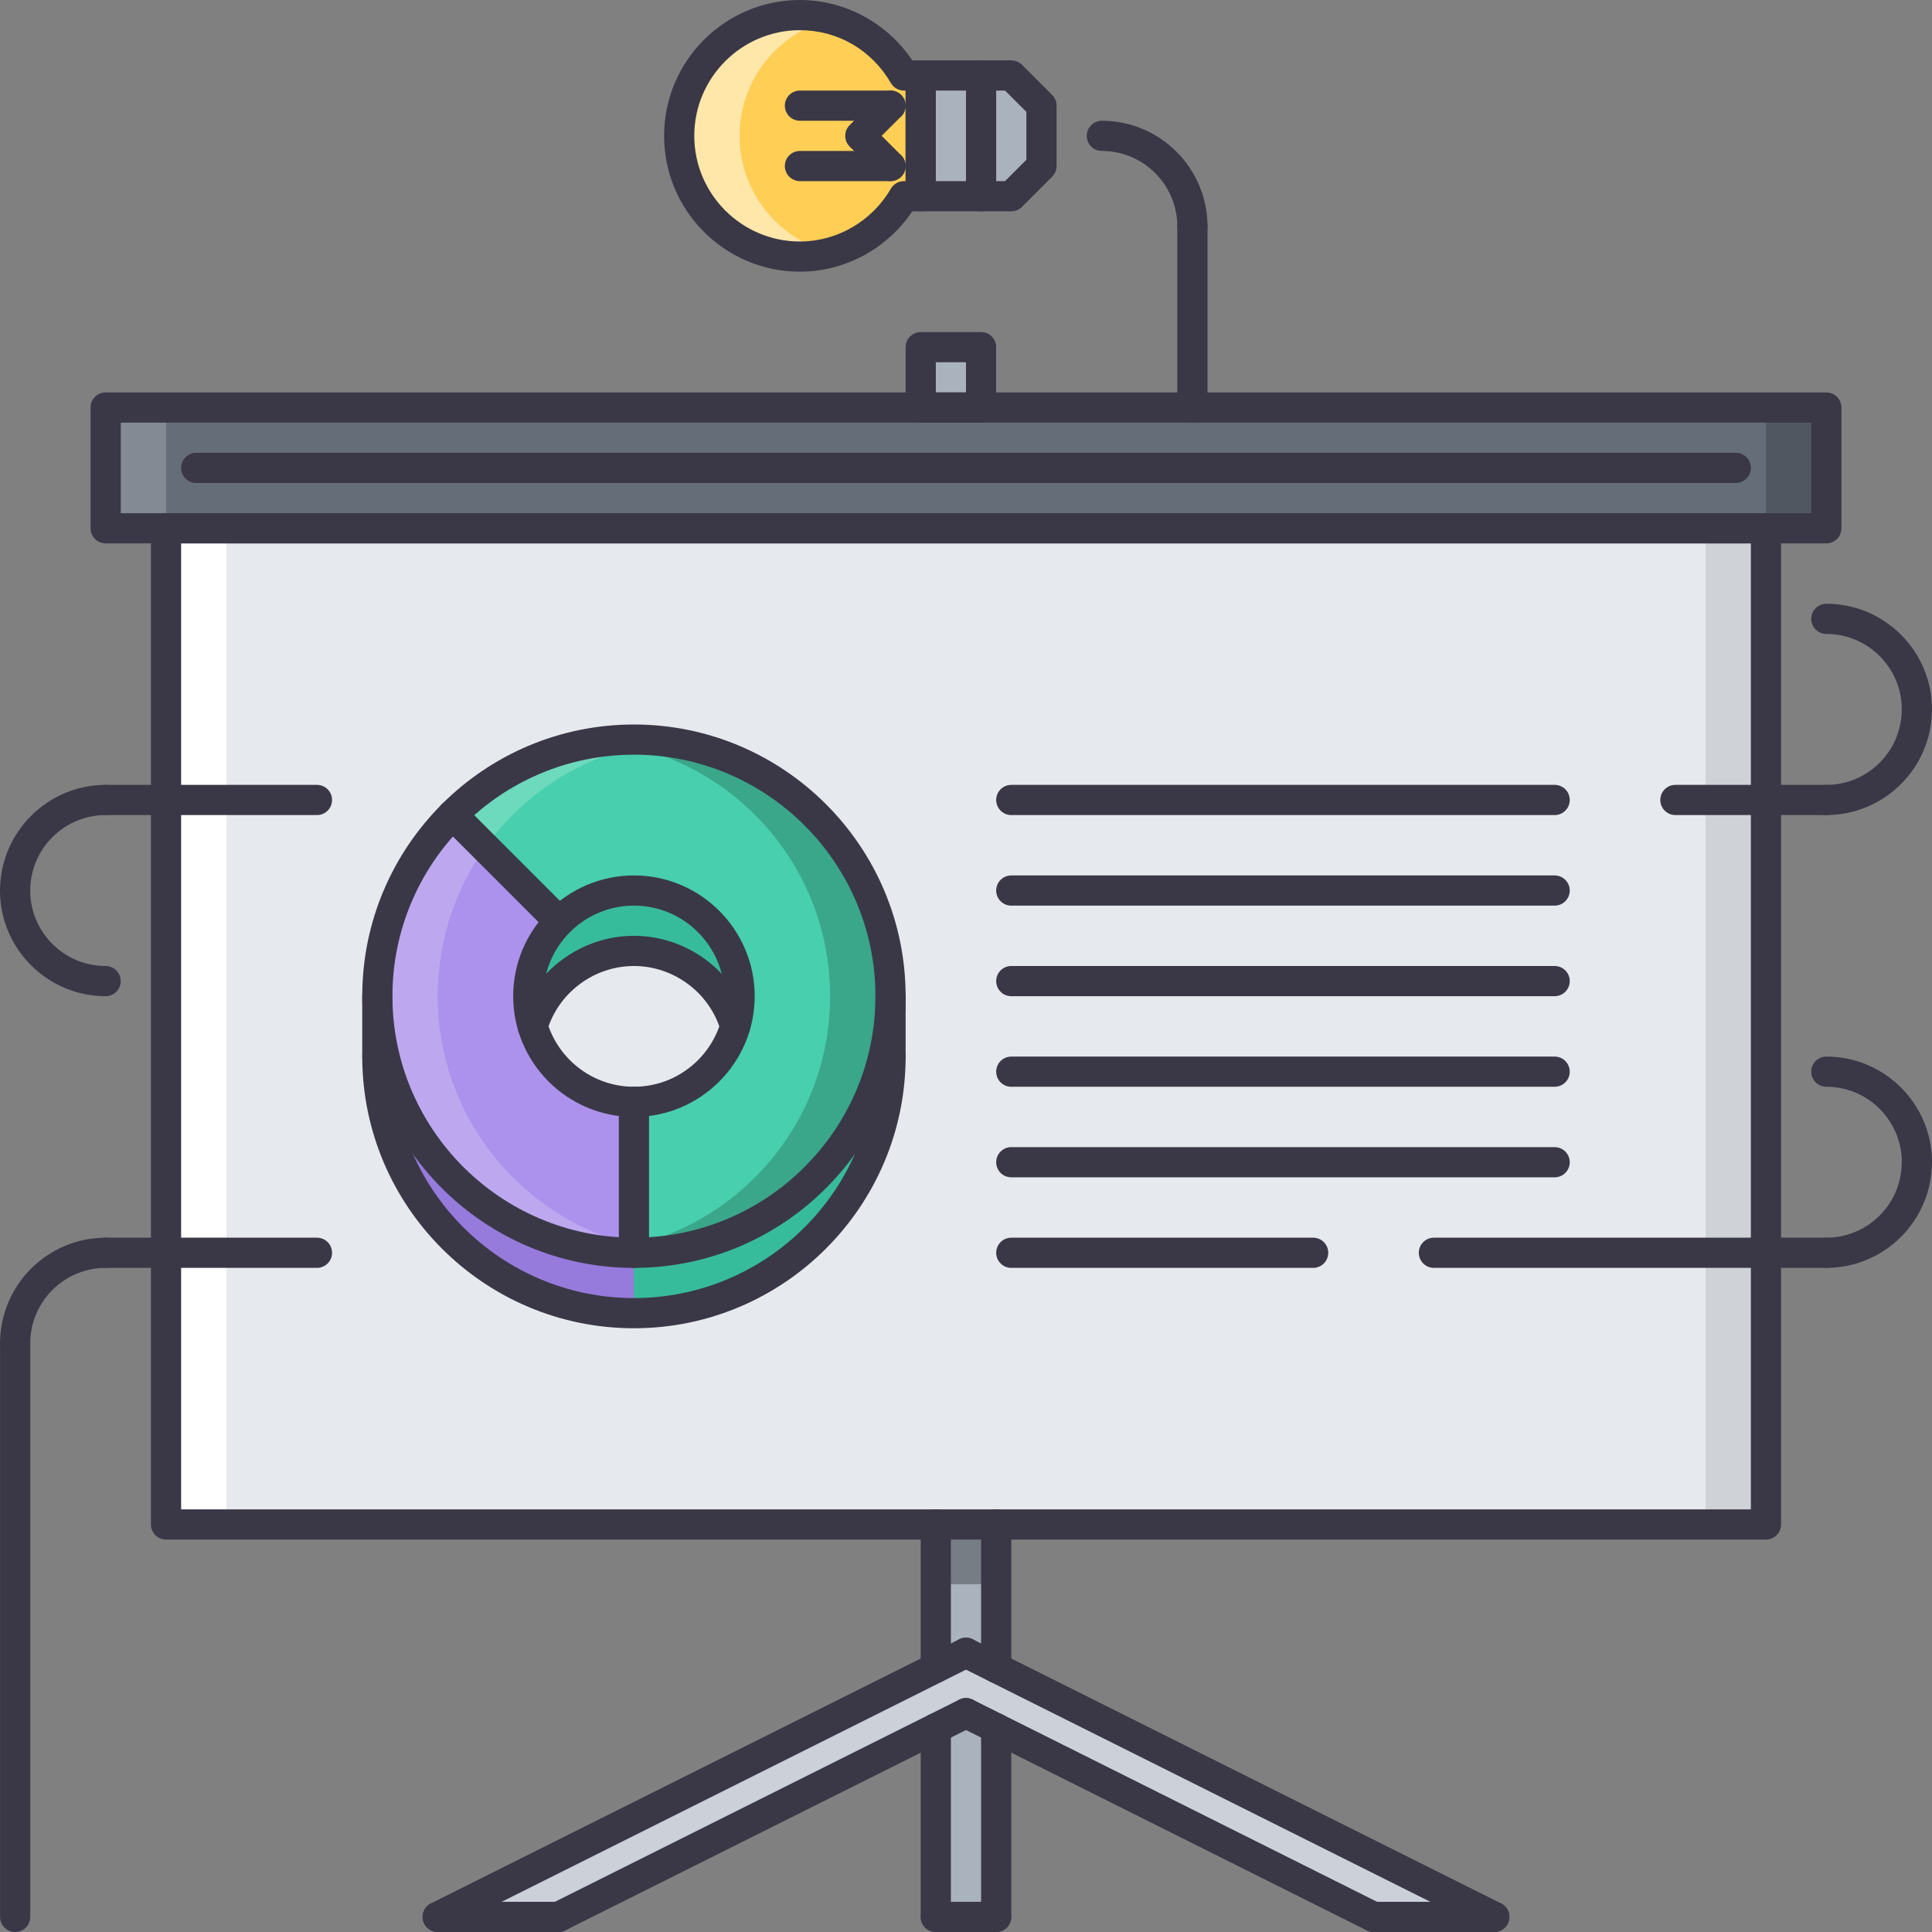 <?xml version="1.0" encoding="UTF-8"?> <!-- Generator: Adobe Illustrator 19.0.0, SVG Export Plug-In . SVG Version: 6.00 Build 0) --> <svg xmlns="http://www.w3.org/2000/svg" xmlns:xlink="http://www.w3.org/1999/xlink" id="Capa_1" x="0px" y="0px" viewBox="0 0 511.635 511.635" style="enable-background:new 0 0 511.635 511.635;" xml:space="preserve"><rect x="0" y="0" width="511.635" height="511.635" fill="#808080" stroke="none"/> <polygon style="fill:#AAB2BD;" points="275.795,35.975 275.795,43.969 267.8,51.964 259.806,51.964 243.817,51.964 243.817,19.986 259.806,19.986 267.8,19.986 275.795,27.981 "></polygon> <path style="fill:#FFCE54;" d="M239.422,19.986c-5.598-9.509-15.747-15.988-27.582-15.988c-17.667,0-31.978,14.318-31.978,31.978 c0,17.675,14.311,31.977,31.978,31.977c11.835,0,21.984-6.479,27.582-15.988h4.395V19.986H239.422z"></path> <g style="opacity:0.5;"> <path style="fill:#FFFFFF;" d="M195.852,35.975c0-14.935,10.282-27.379,24.131-30.893c-2.592-0.694-5.316-1.085-8.143-1.085 c-17.667,0-31.978,14.318-31.978,31.978c0,17.675,14.311,31.977,31.978,31.977c2.826,0,5.551-0.39,8.143-1.085 C206.133,63.361,195.852,50.925,195.852,35.975z"></path> </g> <rect x="43.987" y="139.748" style="fill:#E6E9ED;" width="423.7" height="263.81"></rect> <rect x="27.997" y="107.768" style="fill:#656D78;" width="455.68" height="31.978"></rect> <g> <rect x="247.837" y="91.778" style="fill:#AAB2BD;" width="15.989" height="15.988"></rect> <rect x="247.837" y="403.558" style="fill:#AAB2BD;" width="15.989" height="103.93"></rect> </g> <g> <polygon style="fill:#CCD1D9;" points="255.833,453.521 147.909,507.482 115.932,507.482 255.833,437.532 "></polygon> <polygon style="fill:#CCD1D9;" points="255.833,453.521 363.755,507.482 395.732,507.482 255.833,437.532 "></polygon> </g> <g style="opacity:0.2;"> <rect x="27.997" y="107.768" style="fill:#FFFFFF;" width="15.989" height="31.978"></rect> </g> <rect x="43.987" y="139.748" style="fill:#FFFFFF;" width="15.989" height="263.81"></rect> <g style="opacity:0.1;"> <rect x="451.697" y="139.748" width="15.988" height="263.81"></rect> </g> <g style="opacity:0.2;"> <rect x="467.677" y="107.768" width="15.988" height="31.978"></rect> </g> <g style="opacity:0.3;"> <rect x="247.837" y="403.558" width="15.989" height="15.988"></rect> </g> <path style="fill:#967ADC;" d="M235.831,263.812V279.8c0,37.489-30.462,67.952-67.951,67.952S99.93,317.289,99.93,279.8v-15.988 c0,37.489,30.462,67.951,67.951,67.951C205.368,331.763,235.831,301.301,235.831,263.812z"></path> <path style="fill:#AC92EC;" d="M141.102,271.65c3.357,11.664,14.068,20.143,26.778,20.143v39.971 c-37.489,0-67.951-30.462-67.951-67.951c0-18.783,7.596-35.818,19.907-48.044l28.058,28.059l0.234,0.234 c-5.106,5.043-8.229,12.078-8.229,19.751C139.9,266.529,140.297,269.168,141.102,271.65z"></path> <path style="fill:#48CFAD;" d="M194.657,271.65c0.804-2.482,1.202-5.121,1.202-7.838c0-15.426-12.553-27.98-27.98-27.98 c-7.674,0-14.708,3.123-19.751,8.229l-0.234-0.234l-28.058-28.059c12.304-12.312,29.339-19.907,48.044-19.907 c37.489,0,67.951,30.376,67.951,67.951c0,37.489-30.462,67.951-67.951,67.951v-39.971C180.589,291.793,191.3,283.314,194.657,271.65 z"></path> <g style="opacity:0.2;"> <path d="M167.88,195.861c-2.701,0-5.363,0.203-7.986,0.515c33.718,3.958,59.949,32.578,59.949,67.436 c0,34.788-26.231,63.471-59.957,67.437c2.623,0.312,5.285,0.515,7.994,0.515c37.489,0,67.951-30.462,67.951-67.951 C235.831,226.237,205.368,195.861,167.88,195.861z"></path> </g> <g style="opacity:0.2;"> <path style="fill:#FFFFFF;" d="M115.917,263.812c0-18.783,7.596-35.818,19.908-48.044c10.524-10.531,24.529-17.565,40.057-19.392 c-2.631-0.313-5.285-0.515-8.002-0.515c-18.705,0-35.74,7.596-48.044,19.907c-12.312,12.226-19.907,29.261-19.907,48.044 c0,37.489,30.462,67.951,67.951,67.951c2.709,0,5.371-0.203,7.994-0.515C142.148,327.283,115.917,298.6,115.917,263.812z"></path> </g> <g> <path style="fill:#37BC9B;" d="M195.859,263.812c0,2.717-0.398,5.355-1.202,7.838c-3.435-11.515-14.146-19.829-26.778-19.829 s-23.343,8.314-26.778,19.829c-0.804-2.482-1.202-5.121-1.202-7.838c0-7.674,3.123-14.708,8.229-19.751 c5.043-5.106,12.077-8.229,19.751-8.229C183.306,235.832,195.859,248.386,195.859,263.812z"></path> <path style="fill:#37BC9B;" d="M235.831,279.8v-15.988c0,37.489-30.462,67.951-67.951,67.951v15.989 C205.368,347.753,235.831,317.29,235.831,279.8z"></path> </g> <g> <path style="fill:#3A3847;" d="M167.88,335.761c-39.671,0-71.949-32.274-71.949-71.949s32.278-71.948,71.949-71.948 s71.949,32.273,71.949,71.948S207.55,335.761,167.88,335.761z M167.88,199.858c-35.264,0-63.954,28.69-63.954,63.954 s28.69,63.954,63.954,63.954s63.954-28.69,63.954-63.954S203.143,199.858,167.88,199.858z"></path> <path style="fill:#3A3847;" d="M167.88,351.75c-39.671,0-71.949-32.273-71.949-71.949c0-2.209,1.788-3.997,3.998-3.997 c2.209,0,3.997,1.788,3.997,3.997c0,35.265,28.69,63.955,63.954,63.955s63.954-28.69,63.954-63.955 c0-2.209,1.788-3.997,3.997-3.997c2.21,0,3.998,1.788,3.998,3.997C239.828,319.476,207.55,351.75,167.88,351.75z"></path> <path style="fill:#3A3847;" d="M99.928,283.798c-2.21,0-3.998-1.788-3.998-3.998v-15.988c0-2.209,1.788-3.997,3.998-3.997 c2.209,0,3.997,1.788,3.997,3.997V279.8C103.925,282.01,102.137,283.798,99.928,283.798z"></path> <path style="fill:#3A3847;" d="M235.831,283.798c-2.209,0-3.997-1.788-3.997-3.998v-15.988c0-2.209,1.788-3.997,3.997-3.997 c2.21,0,3.998,1.788,3.998,3.997V279.8C239.828,282.01,238.041,283.798,235.831,283.798z"></path> <path style="fill:#3A3847;" d="M167.88,295.79c-17.632,0-31.978-14.342-31.978-31.978s14.346-31.977,31.978-31.977 s31.977,14.341,31.977,31.977C199.857,281.448,185.511,295.79,167.88,295.79z M167.88,239.83 c-13.225,0-23.983,10.758-23.983,23.982s10.758,23.982,23.983,23.982s23.983-10.758,23.983-23.982S181.104,239.83,167.88,239.83z"></path> <path style="fill:#3A3847;" d="M194.704,275.803c-1.725,0-3.313-1.124-3.833-2.856c-2.998-10.087-12.452-17.129-22.991-17.129 s-19.994,7.042-22.991,17.129c-0.629,2.115-2.826,3.31-4.973,2.693c-2.116-0.633-3.322-2.857-2.693-4.974 c4.001-13.451,16.605-22.843,30.658-22.843s26.657,9.392,30.658,22.843c0.628,2.116-0.578,4.341-2.693,4.974 C195.462,275.75,195.079,275.803,194.704,275.803z"></path> <path style="fill:#3A3847;" d="M147.855,247.785c-1.023,0-2.045-0.391-2.826-1.171l-28.02-28.02c-1.562-1.562-1.562-4.091,0-5.652 s4.091-1.561,5.652,0l28.019,28.02c1.562,1.562,1.562,4.091,0,5.652C149.9,247.394,148.878,247.785,147.855,247.785z"></path> <path style="fill:#3A3847;" d="M167.88,335.761c-2.209,0-3.997-1.788-3.997-3.998v-39.971c0-2.21,1.788-3.998,3.997-3.998 s3.997,1.788,3.997,3.998v39.971C171.877,333.973,170.088,335.761,167.88,335.761z"></path> <path style="fill:#3A3847;" d="M211.84,71.949c-19.838,0-35.975-16.137-35.975-35.974C175.865,16.137,192.002,0,211.84,0 c11.909,0,23.104,6.074,29.756,15.988h2.221c2.209,0,3.997,1.788,3.997,3.997v31.978c0,2.209-1.788,3.997-3.997,3.997h-2.221 C234.941,65.876,223.746,71.949,211.84,71.949z M211.84,7.995c-15.427,0-27.98,12.554-27.98,27.98s12.554,27.979,27.98,27.979 c9.841,0,19.072-5.363,24.088-13.998c0.715-1.234,2.03-1.991,3.455-1.991h0.437V23.984h-0.437c-1.425,0-2.74-0.757-3.459-1.991 C230.838,13.225,221.837,7.995,211.84,7.995z"></path> <path style="fill:#3A3847;" d="M267.808,55.961h-23.991c-2.209,0-3.997-1.788-3.997-3.997V19.986c0-2.209,1.788-3.997,3.997-3.997 h23.991c1.062,0,2.076,0.422,2.826,1.171l7.994,7.994c0.75,0.75,1.171,1.764,1.171,2.826v15.989c0,1.062-0.421,2.076-1.171,2.826 l-7.994,7.994C269.884,55.539,268.87,55.961,267.808,55.961z M247.815,47.966h18.338l5.652-5.652V29.635l-5.652-5.652h-18.338 V47.966z"></path> <path style="fill:#3A3847;" d="M259.814,55.961c-2.209,0-3.997-1.788-3.997-3.997V19.986c0-2.209,1.788-3.997,3.997-3.997 s3.997,1.788,3.997,3.997v31.978C263.811,54.172,262.023,55.961,259.814,55.961z"></path> <path style="fill:#3A3847;" d="M235.823,47.966c-1.022,0-2.045-0.391-2.826-1.171l-7.994-7.995c-1.562-1.561-1.562-4.091,0-5.652 l7.994-7.995c1.562-1.561,4.091-1.561,5.652,0c1.562,1.562,1.562,4.091,0,5.652l-5.168,5.168l5.168,5.168 c1.562,1.562,1.562,4.091,0,5.652C237.869,47.576,236.846,47.966,235.823,47.966z"></path> <path style="fill:#3A3847;" d="M235.823,47.966h-23.982c-2.209,0-3.997-1.788-3.997-3.997c0-2.209,1.788-3.997,3.997-3.997h23.982 c2.21,0,3.998,1.788,3.998,3.997C239.82,46.178,238.033,47.966,235.823,47.966z"></path> <path style="fill:#3A3847;" d="M235.823,31.978h-23.982c-2.209,0-3.997-1.788-3.997-3.997s1.788-3.997,3.997-3.997h23.982 c2.21,0,3.998,1.788,3.998,3.997S238.033,31.978,235.823,31.978z"></path> <path style="fill:#3A3847;" d="M315.774,63.955c-2.21,0-3.997-1.788-3.997-3.997c0-11.023-8.963-19.985-19.986-19.985 c-2.209,0-3.997-1.788-3.997-3.997c0-2.21,1.788-3.998,3.997-3.998c15.427,0,27.98,12.554,27.98,27.98 C319.771,62.167,317.983,63.955,315.774,63.955z"></path> <path style="fill:#3A3847;" d="M315.774,111.921c-2.21,0-3.997-1.788-3.997-3.997V59.958c0-2.209,1.787-3.997,3.997-3.997 c2.209,0,3.997,1.788,3.997,3.997v47.966C319.771,110.133,317.983,111.921,315.774,111.921z"></path> <path style="fill:#3A3847;" d="M259.814,111.921h-15.989c-2.209,0-3.997-1.788-3.997-3.997V91.935c0-2.21,1.788-3.997,3.997-3.997 h15.989c2.209,0,3.997,1.787,3.997,3.997v15.988C263.811,110.133,262.023,111.921,259.814,111.921z M247.822,103.926h7.995v-7.994 h-7.995V103.926z"></path> <path style="fill:#3A3847;" d="M467.666,407.71H43.968c-2.209,0-3.997-1.788-3.997-3.997V139.901c0-2.21,1.788-3.998,3.997-3.998 h423.698c2.209,0,3.997,1.788,3.997,3.998v263.812C471.663,405.922,469.875,407.71,467.666,407.71z M47.965,399.715h415.704 V143.898H47.965V399.715z"></path> <path style="fill:#3A3847;" d="M483.654,143.898H27.979c-2.209,0-3.997-1.788-3.997-3.997v-31.978c0-2.209,1.788-3.997,3.997-3.997 h455.675c2.209,0,3.997,1.788,3.997,3.997v31.978C487.651,142.11,485.863,143.898,483.654,143.898z M31.976,135.903h447.681V111.92 H31.976V135.903z"></path> <path style="fill:#3A3847;" d="M459.671,127.909H51.963c-2.21,0-3.998-1.788-3.998-3.998c0-2.209,1.788-3.997,3.998-3.997h407.709 c2.209,0,3.997,1.788,3.997,3.997C463.669,126.122,461.88,127.909,459.671,127.909z"></path> <path style="fill:#3A3847;" d="M363.74,511.635c-0.609,0-1.218-0.133-1.788-0.422l-107.923-53.961 c-1.975-0.991-2.775-3.389-1.788-5.363c0.988-1.976,3.393-2.787,5.364-1.788l107.922,53.961c1.976,0.992,2.771,3.389,1.788,5.363 C366.613,510.824,365.208,511.635,363.74,511.635z"></path> <path style="fill:#3A3847;" d="M395.716,511.635c-0.608,0-1.218-0.133-1.787-0.422l-139.9-69.95 c-1.975-0.991-2.775-3.388-1.788-5.363c0.988-1.967,3.393-2.787,5.364-1.787l139.899,69.949c1.976,0.992,2.771,3.389,1.788,5.363 C398.589,510.824,397.184,511.635,395.716,511.635z"></path> <path style="fill:#3A3847;" d="M395.716,511.635h-31.977c-2.209,0-3.997-1.788-3.997-3.997s1.788-3.997,3.997-3.997h31.977 c2.21,0,3.998,1.788,3.998,3.997S397.926,511.635,395.716,511.635z"></path> <path style="fill:#3A3847;" d="M147.898,511.635c-1.467,0-2.876-0.812-3.58-2.21c-0.987-1.975-0.188-4.371,1.788-5.363 l107.923-53.961c1.979-0.999,4.372-0.188,5.363,1.788c0.987,1.975,0.188,4.372-1.787,5.363l-107.924,53.961 C149.108,511.503,148.499,511.635,147.898,511.635z"></path> <path style="fill:#3A3847;" d="M115.921,511.635c-1.468,0-2.877-0.812-3.58-2.21c-0.988-1.975-0.187-4.371,1.788-5.363 l139.9-69.949c1.979-1,4.372-0.18,5.363,1.787c0.987,1.976,0.188,4.372-1.787,5.363l-139.9,69.95 C117.13,511.503,116.522,511.635,115.921,511.635z"></path> <path style="fill:#3A3847;" d="M147.894,511.635h-31.977c-2.209,0-3.997-1.788-3.997-3.997s1.788-3.997,3.997-3.997h31.977 c2.209,0,3.998,1.788,3.998,3.997S150.103,511.635,147.894,511.635z"></path> <path style="fill:#3A3847;" d="M247.822,445.682c-2.209,0-3.997-1.788-3.997-3.997v-37.973c0-2.209,1.788-3.997,3.997-3.997 s3.997,1.788,3.997,3.997v37.973C251.819,443.894,250.032,445.682,247.822,445.682z"></path> <path style="fill:#3A3847;" d="M263.811,445.682c-2.21,0-3.997-1.788-3.997-3.997v-37.973c0-2.209,1.787-3.997,3.997-3.997 c2.209,0,3.997,1.788,3.997,3.997v37.973C267.808,443.894,266.02,445.682,263.811,445.682z"></path> <path style="fill:#3A3847;" d="M263.811,511.635c-2.21,0-3.997-1.788-3.997-3.997v-49.965c0-2.209,1.787-3.997,3.997-3.997 c2.209,0,3.997,1.788,3.997,3.997v49.965C267.808,509.847,266.02,511.635,263.811,511.635z"></path> <path style="fill:#3A3847;" d="M263.811,511.635h-15.989c-2.209,0-3.997-1.788-3.997-3.997s1.788-3.997,3.997-3.997h15.989 c2.209,0,3.997,1.788,3.997,3.997S266.02,511.635,263.811,511.635z"></path> <path style="fill:#3A3847;" d="M247.822,511.635c-2.209,0-3.997-1.788-3.997-3.997v-49.965c0-2.209,1.788-3.997,3.997-3.997 s3.997,1.788,3.997,3.997v49.965C251.819,509.847,250.032,511.635,247.822,511.635z"></path> <path style="fill:#3A3847;" d="M4.012,239.83c-2.21,0-3.997-1.788-3.997-3.998c0-15.426,12.553-27.98,27.979-27.98 c2.209,0,3.997,1.788,3.997,3.997c0,2.209-1.788,3.997-3.997,3.997c-11.02,0-19.985,8.962-19.985,19.986 C8.009,238.042,6.221,239.83,4.012,239.83z"></path> <path style="fill:#3A3847;" d="M27.979,263.812C12.553,263.812,0,251.258,0,235.832c0-2.209,1.787-3.997,3.997-3.997 c2.209,0,3.997,1.788,3.997,3.997c0,11.023,8.966,19.986,19.985,19.986c2.209,0,3.997,1.788,3.997,3.997 C31.976,262.025,30.189,263.812,27.979,263.812z"></path> <path style="fill:#3A3847;" d="M83.939,215.846H27.995c-2.209,0-3.997-1.788-3.997-3.997c0-2.209,1.788-3.997,3.997-3.997h55.944 c2.21,0,3.998,1.788,3.998,3.997C87.937,214.059,86.149,215.846,83.939,215.846z"></path> <path style="fill:#3A3847;" d="M483.638,215.846c-2.209,0-3.997-1.788-3.997-3.997c0-2.209,1.788-3.997,3.997-3.997 c11.023,0,19.986-8.962,19.986-19.986c0-2.209,1.787-3.997,3.997-3.997c2.209,0,3.997,1.788,3.997,3.997 C511.619,203.293,499.065,215.846,483.638,215.846z"></path> <path style="fill:#3A3847;" d="M507.637,191.864c-2.21,0-3.997-1.788-3.997-3.998c0-11.023-8.963-19.986-19.986-19.986 c-2.209,0-3.997-1.788-3.997-3.997c0-2.209,1.788-3.997,3.997-3.997c15.427,0,27.98,12.554,27.98,27.98 C511.634,190.076,509.846,191.864,507.637,191.864z"></path> <path style="fill:#3A3847;" d="M483.638,215.846h-39.955c-2.21,0-3.998-1.788-3.998-3.997c0-2.209,1.788-3.997,3.998-3.997h39.955 c2.209,0,3.997,1.788,3.997,3.997C487.635,214.059,485.847,215.846,483.638,215.846z"></path> <path style="fill:#3A3847;" d="M4.012,359.744c-2.21,0-3.997-1.788-3.997-3.997c0-15.427,12.553-27.98,27.979-27.98 c2.209,0,3.997,1.788,3.997,3.997c0,2.21-1.788,3.998-3.997,3.998c-11.02,0-19.985,8.962-19.985,19.985 C8.009,357.956,6.221,359.744,4.012,359.744z"></path> <path style="fill:#3A3847;" d="M83.939,335.761H27.995c-2.209,0-3.997-1.788-3.997-3.998c0-2.209,1.788-3.997,3.997-3.997h55.944 c2.21,0,3.998,1.788,3.998,3.997C87.937,333.973,86.149,335.761,83.939,335.761z"></path> <path style="fill:#3A3847;" d="M483.638,335.761c-2.209,0-3.997-1.788-3.997-3.998c0-2.209,1.788-3.997,3.997-3.997 c11.023,0,19.986-8.962,19.986-19.985c0-2.209,1.787-3.997,3.997-3.997c2.209,0,3.997,1.788,3.997,3.997 C511.619,323.208,499.065,335.761,483.638,335.761z"></path> <path style="fill:#3A3847;" d="M507.637,311.778c-2.21,0-3.997-1.788-3.997-3.997c0-11.023-8.963-19.986-19.986-19.986 c-2.209,0-3.997-1.787-3.997-3.996c0-2.21,1.788-3.998,3.997-3.998c15.427,0,27.98,12.554,27.98,27.98 C511.634,309.99,509.846,311.778,507.637,311.778z"></path> <path style="fill:#3A3847;" d="M483.638,335.761h-103.91c-2.209,0-3.997-1.788-3.997-3.998c0-2.209,1.788-3.997,3.997-3.997h103.91 c2.209,0,3.997,1.788,3.997,3.997C487.635,333.973,485.847,335.761,483.638,335.761z"></path> <path style="fill:#3A3847;" d="M411.706,215.846H267.808c-2.209,0-3.997-1.788-3.997-3.997c0-2.209,1.788-3.997,3.997-3.997 h143.897c2.209,0,3.997,1.788,3.997,3.997C415.703,214.059,413.915,215.846,411.706,215.846z"></path> <path style="fill:#3A3847;" d="M411.706,239.83H267.808c-2.209,0-3.997-1.788-3.997-3.998c0-2.21,1.788-3.997,3.997-3.997h143.897 c2.209,0,3.997,1.788,3.997,3.997C415.702,238.041,413.915,239.83,411.706,239.83z"></path> <path style="fill:#3A3847;" d="M411.706,263.812H267.808c-2.209,0-3.997-1.787-3.997-3.997c0-2.209,1.788-3.997,3.997-3.997 h143.897c2.209,0,3.997,1.788,3.997,3.997C415.703,262.025,413.915,263.812,411.706,263.812z"></path> <path style="fill:#3A3847;" d="M411.706,287.802H267.808c-2.209,0-3.997-1.787-3.997-3.996c0-2.21,1.788-3.998,3.997-3.998h143.897 c2.209,0,3.997,1.788,3.997,3.998C415.703,286.015,413.915,287.802,411.706,287.802z"></path> <path style="fill:#3A3847;" d="M411.706,311.778H267.808c-2.209,0-3.997-1.788-3.997-3.997s1.788-3.997,3.997-3.997h143.897 c2.209,0,3.997,1.788,3.997,3.997S413.915,311.778,411.706,311.778z"></path> <path style="fill:#3A3847;" d="M347.752,335.761h-79.943c-2.209,0-3.997-1.788-3.997-3.998c0-2.209,1.788-3.997,3.997-3.997h79.943 c2.209,0,3.996,1.788,3.996,3.997C351.748,333.973,349.961,335.761,347.752,335.761z"></path> <path style="fill:#3A3847;" d="M4.012,511.635c-2.21,0-3.997-1.788-3.997-3.997V355.747c0-2.21,1.787-3.997,3.997-3.997 c2.209,0,3.997,1.787,3.997,3.997v151.891C8.009,509.847,6.221,511.635,4.012,511.635z"></path> </g> <g> </g> <g> </g> <g> </g> <g> </g> <g> </g> <g> </g> <g> </g> <g> </g> <g> </g> <g> </g> <g> </g> <g> </g> <g> </g> <g> </g> <g> </g> </svg> 